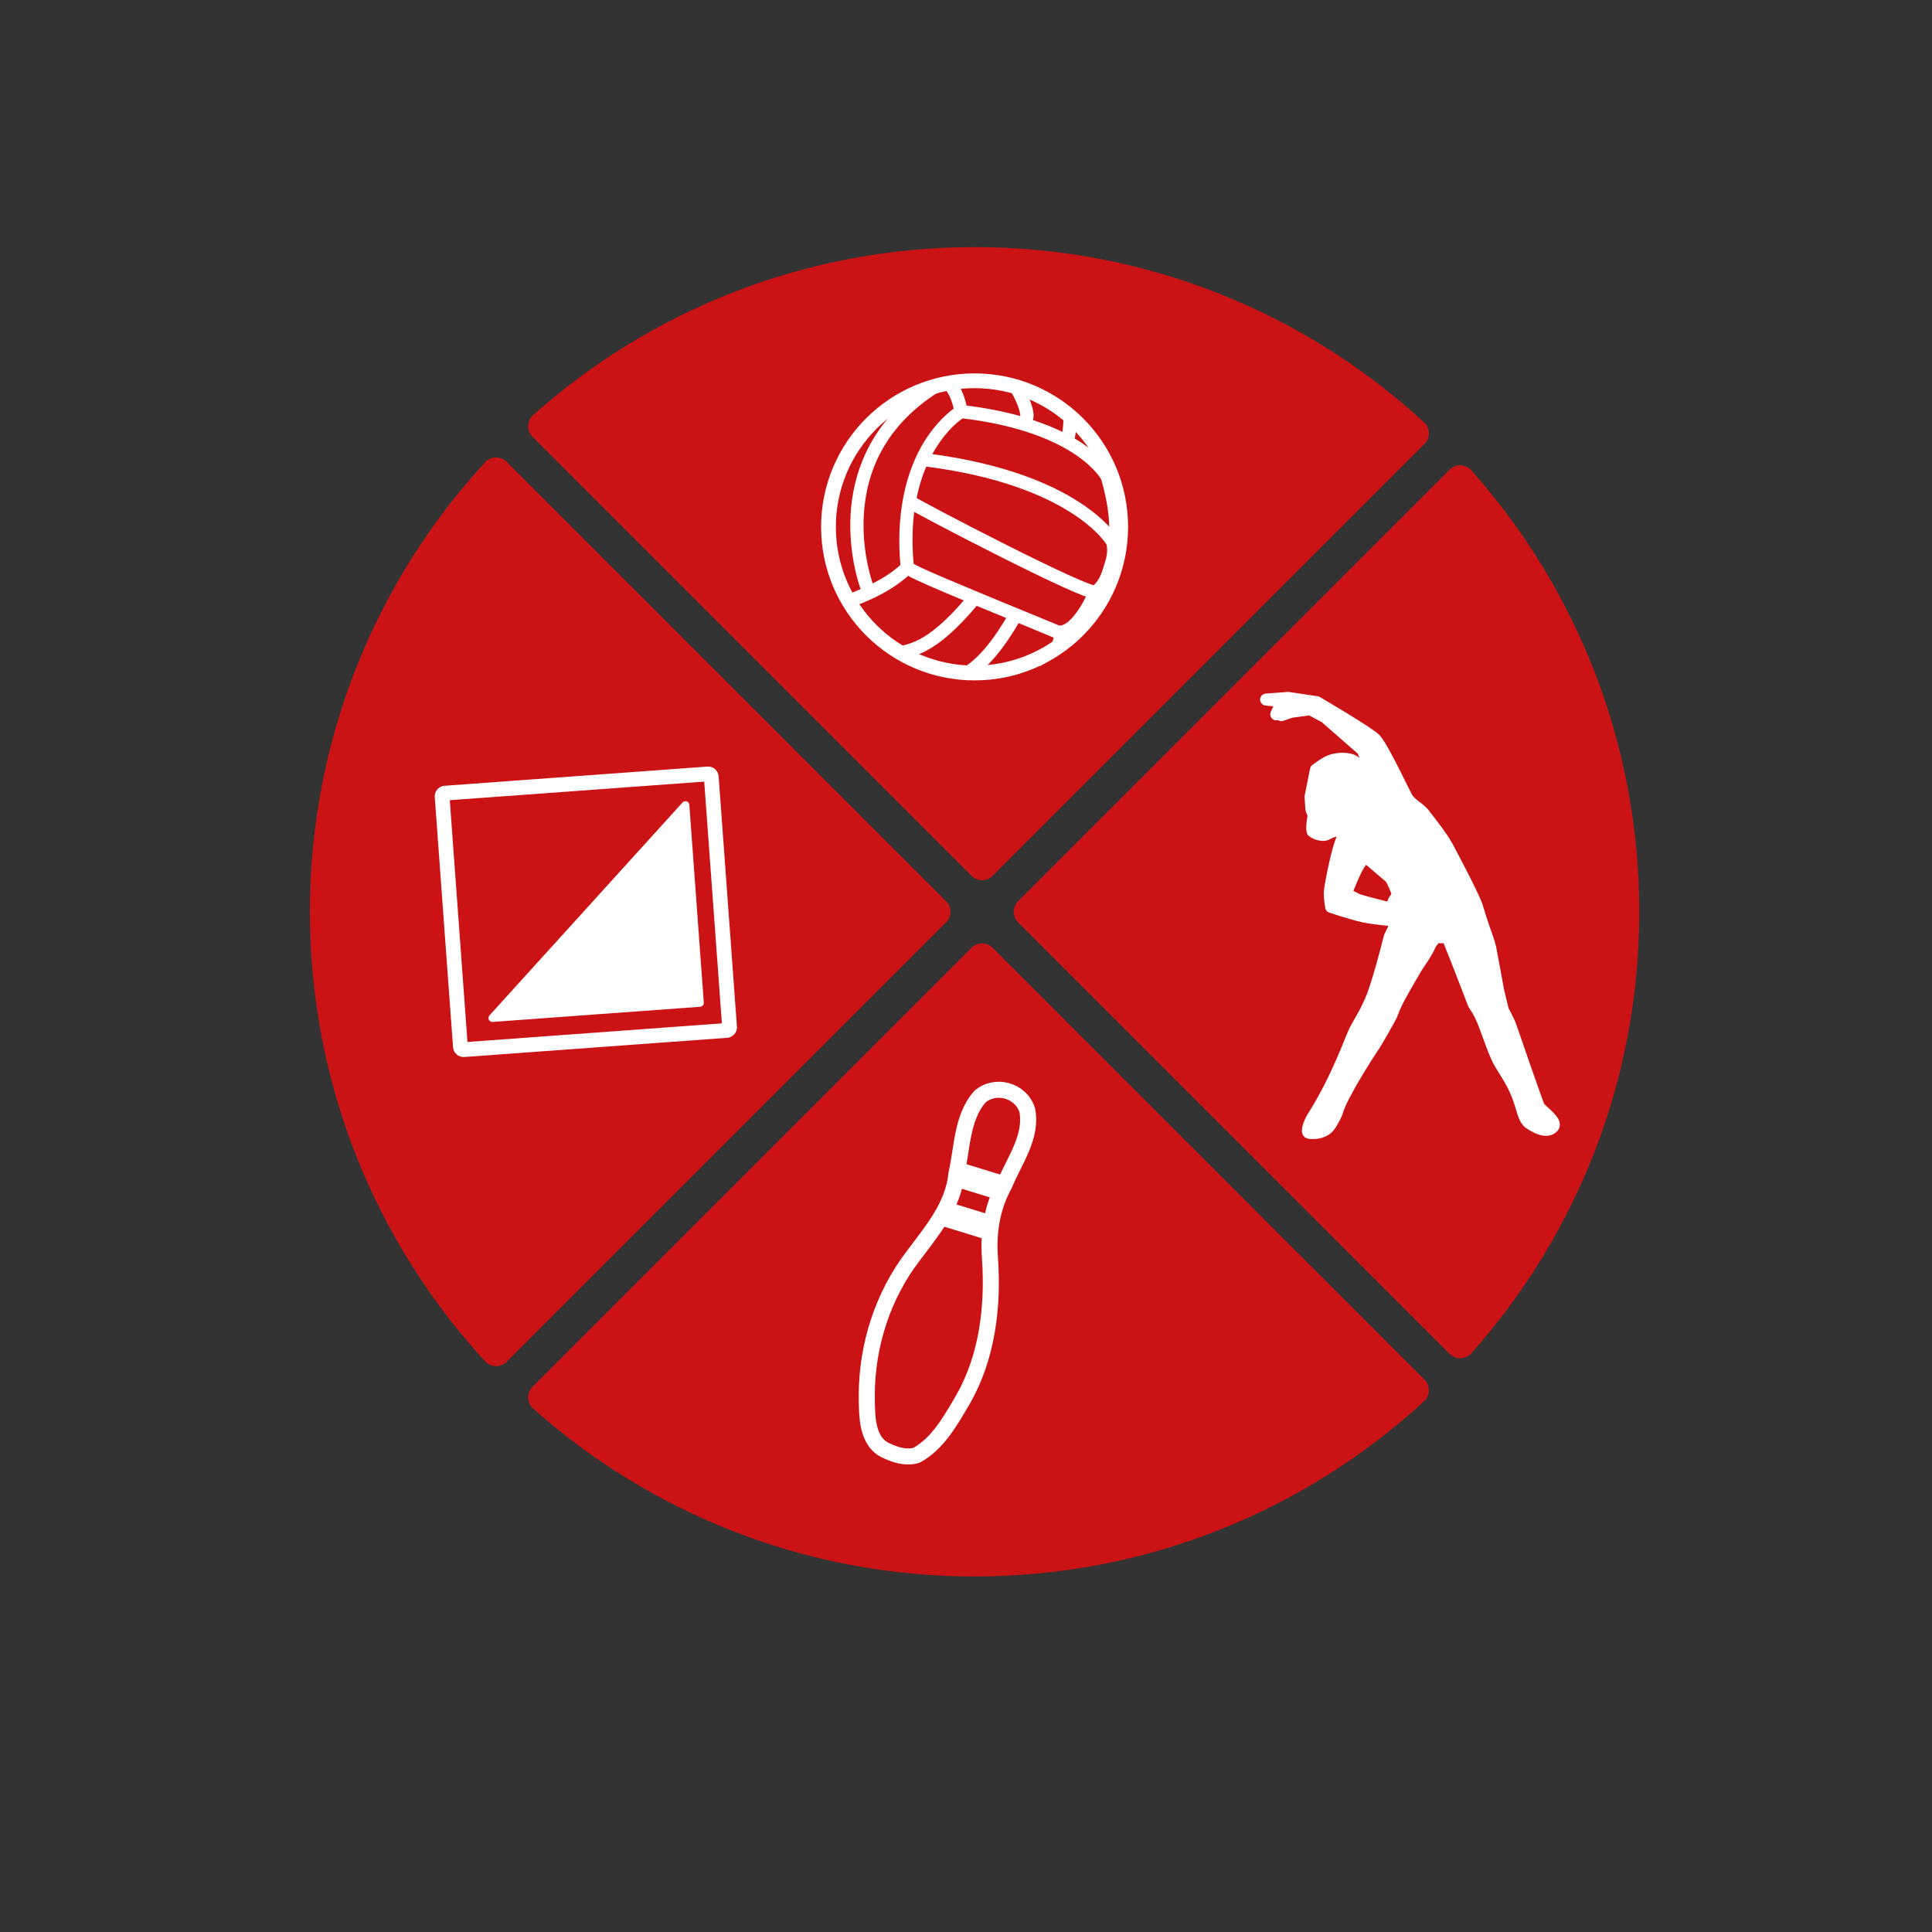 <?xml version="1.0" encoding="UTF-8" standalone="no"?><!DOCTYPE svg PUBLIC "-//W3C//DTD SVG 1.1//EN" "http://www.w3.org/Graphics/SVG/1.1/DTD/svg11.dtd"><svg width="100%" height="100%" viewBox="0 0 2058 2058" version="1.1" xmlns="http://www.w3.org/2000/svg" xmlns:xlink="http://www.w3.org/1999/xlink" xml:space="preserve" xmlns:serif="http://www.serif.com/" style="fill-rule:evenodd;clip-rule:evenodd;stroke-linecap:round;stroke-linejoin:round;stroke-miterlimit:1.5;"><rect x="0" y="0" width="2058" height="2058" fill="#333333" stroke="none"/><g id="Stroke"><g><path d="M1506.11,1480.91c-123.233,113.227 -287.586,182.387 -467.965,182.387c-176.306,0 -337.301,-66.072 -459.555,-174.785l467.561,-467.561l459.959,459.959Zm-509.656,-509.656l-467.965,467.965c-113.227,-123.233 -182.387,-287.586 -182.387,-467.965c0,-180.378 69.16,-344.731 182.387,-467.965l467.965,467.965Zm558.949,-459.555c108.713,122.253 174.785,283.249 174.785,459.555c0,176.306 -66.072,337.302 -174.785,459.555l-459.555,-459.555l459.555,-459.555Zm-976.813,-57.703c122.254,-108.713 283.249,-174.785 459.555,-174.785c180.379,0 344.732,69.16 467.965,182.387l-459.959,459.959l-467.561,-467.561Z" style="fill:#cb1315;stroke:#cb1315;stroke-width:31.99px;"/><path d="M959.159,431.396c-5.198,-3.175 -43.857,34.293 -43.857,34.293l-27.938,60.329l-0.325,67.315l18.842,44.325l18.517,-7.492l-13.969,-66.038l7.147,-57.479c0,0 46.781,-72.078 41.583,-75.253Z" style="fill:none;"/><path id="path2516" d="M1014.44,405.608c-7.417,0.818 -14.71,2.219 -21.826,4.641c-5.24,2.529 -10.427,5.291 -15.484,8.225c-50.806,39.067 -66.932,88.597 -69.153,129.896c-2.134,39.685 7.749,70.759 11.166,80.272c-8.003,3.464 -15.226,6.236 -20.631,8.546c0.56,1.392 1.158,2.759 1.746,4.136c0.935,1.684 1.908,3.367 2.895,5.054c12.778,-5.183 40.34,-14.181 64.006,-35.334c6.75,4.173 29.517,14.012 62.674,27.798c-20.404,23.958 -36.178,36.796 -48.66,43.468c-13.435,7.181 -23.374,8.021 -33.68,9.649c-0.154,0.023 -0.308,0.054 -0.459,0.092c1.667,0.806 3.396,1.535 5.146,2.205c2.918,2.065 5.893,4.063 8.96,5.928c7.257,-1.425 15.497,-3.795 24.904,-8.823c14.482,-7.74 31.764,-21.994 53.805,-48.337c9.545,3.951 21.99,9.099 34.737,14.336c-5.283,9.094 -13.975,23.069 -24.674,35.426c-10.773,12.442 -23.606,22.972 -36.069,25.731c-0.646,0.095 -1.274,0.315 -1.838,0.643c5.432,0.844 10.889,1.341 16.403,1.425c2.012,-0.014 4.076,-0.07 6.111,-0.092c8.56,-5.539 16.299,-13.031 23.158,-20.953c11.483,-13.262 20.535,-27.866 25.961,-37.218c0.192,-0.334 0.347,-0.689 0.46,-1.057c14.404,5.913 17.811,7.41 36.483,15.071c0.068,0.028 0.069,0.018 0.138,0.046l2.94,1.287l0.046,0.046c0,0 0.579,0.16 0.965,0.275c-1.703,9.455 -8.892,21.337 -15.163,26.145c-1.031,0.805 -1.737,2.015 -1.93,3.308c2.793,-1.451 5.529,-3.076 8.179,-4.87l0.184,0.046c5.303,-3.136 10.431,-6.571 15.347,-10.293c2.177,-4.775 3.662,-9.888 4.135,-14.979c1.629,-0.526 3.319,-1.127 5.146,-2.16c8.786,-4.964 19.379,-16.329 30.602,-41.032c7.551,-5.96 12.181,-14.246 15.439,-24.766c2.869,-9.264 5.641,-17.582 4.411,-28.81c0.614,-0.98 0.91,-1.883 1.194,-2.848c0.926,-3.143 1.463,-7.552 1.563,-13.785c0.18,-11.199 -1.381,-27.912 -7.076,-49.716c-5.492,-15.069 -11.235,-31.334 -20.126,-45.076c1.85,5.156 3.857,13.582 5.33,21.183c-4.724,-4.787 -10.514,-10.048 -18.977,-15.807c-3.152,-2.145 -6.635,-4.35 -10.384,-6.524c0.218,-0.839 0.422,-1.324 0.643,-2.481c0.738,-3.856 1.502,-9.675 1.93,-18.564c-1.539,-0.992 -3.162,-1.933 -4.824,-2.803c-1.285,-2.799 -2.945,-5.374 -4.917,-7.765c-0.167,0.488 -0.26,1.001 -0.276,1.516c-0.252,13.231 -1.152,20.774 -1.929,25.042c-9.852,-5.011 -21.611,-9.853 -35.243,-14.29c0.758,-2.108 1.174,-4.349 1.103,-6.478c-0.169,-5.063 -1.804,-10.244 -3.86,-15.393c-2.097,-5.253 -4.745,-10.459 -7.122,-14.841c-4.648,-1.477 -9.337,-2.856 -14.06,-3.998c2.583,4.579 8.093,13.805 11.625,22.653c1.823,4.565 3.027,9.012 3.124,11.946c0.057,1.698 -0.109,2.502 -0.413,3.079c-17.052,-4.918 -37.05,-9.021 -60.238,-11.901c-3.299,-14.586 -7.875,-22.635 -12.269,-26.925c-0.462,-0.452 -0.932,-0.829 -1.378,-1.195Zm-9.144,6.295c0.04,0.015 0.142,0.073 0.184,0.092c0.8,0.357 1.729,0.797 3.124,2.159c2.554,2.494 6.464,8.62 9.466,21.872c-6.093,4.372 -19.686,15.505 -32.026,35.518c-8.98,14.563 -17.275,34.107 -22.055,58.998l-0.828,4.733c-3.238,19.208 -4.408,41.489 -2.021,67.36c-10.64,9.694 -22.027,16.345 -32.67,21.596c-3.532,-10.175 -12.196,-39.052 -10.246,-75.31c2.393,-44.505 20.873,-97.956 87.072,-137.018Zm19.804,31.75c62.498,7.522 100.166,24.494 122.039,39.378c11.062,7.528 18.112,14.542 22.377,19.574c3.965,4.678 5.198,7.135 5.376,7.49c7.015,24.352 8.771,42.542 8.592,53.668c-0.015,0.946 -0.095,1.542 -0.137,2.389c-0.87,-1.047 -1.274,-1.717 -2.344,-2.895c-6.552,-7.214 -16.942,-16.738 -32.485,-26.788c-30.244,-19.554 -80.13,-40.947 -158.385,-51.232c1.533,-2.895 3.106,-5.708 4.687,-8.271c13.363,-21.672 26.73,-31.056 30.188,-33.267c0.031,-0.015 0.062,-0.03 0.092,-0.046Zm-39.608,51.279c78.961,9.937 128.177,31.268 157.42,50.175c14.813,9.578 24.575,18.554 30.51,25.088c2.967,3.268 4.95,5.929 6.157,7.72c0.532,0.789 0.851,1.326 1.057,1.7c0.026,0.088 0.061,0.184 0.091,0.275c1.637,10.23 -0.774,16.161 -3.951,26.421c-2.8,9.042 -6.156,14.89 -11.303,19.206c-0.077,-0.017 -0.056,-0.025 -0.138,-0.046c-1.397,-0.341 -3.676,-1.059 -6.479,-2.113c-5.606,-2.109 -13.466,-5.507 -22.744,-9.741c-18.558,-8.47 -42.823,-20.362 -66.993,-32.532c-24.17,-12.17 -48.265,-24.609 -66.58,-34.277c-9.157,-4.834 -16.89,-9 -22.422,-12.039c-2.493,-1.369 -4.36,-2.433 -5.882,-3.308c2.779,-14.093 6.695,-26.204 11.257,-36.529Zm-13.187,47.281c0.99,0.552 1.665,0.958 2.849,1.608c5.616,3.084 13.37,7.233 22.561,12.084c18.381,9.704 42.526,22.166 66.763,34.37c24.237,12.203 48.578,24.143 67.36,32.715c9.391,4.286 17.362,7.705 23.388,9.971c1.705,0.641 2.918,0.976 4.319,1.424c-9.755,19.934 -18.448,28.688 -24.031,31.843c-3.067,1.733 -5.234,2.05 -6.525,2.067c-1.29,0.018 -1.24,-0.046 -1.24,-0.046l-2.987,-1.332l-0.046,-0.046l-0.092,0c-118.461,-48.608 -145.506,-60.269 -153.238,-65.201c-2.091,-22.644 -1.494,-42.375 0.919,-59.457Z" style="fill:#fff;fill-rule:nonzero;stroke:#fff;stroke-width:3.84px;stroke-linecap:butt;stroke-miterlimit:1.414;"/><circle cx="1038.15" cy="561.253" r="155.645" style="fill:none;stroke:#fff;stroke-width:15.73px;"/><g><path d="M1072.73,1253.42l-52.109,-15.993l-4.755,26.223l46.151,14.165l10.713,-24.395Z" style="fill:#fff;"/><path d="M1052.58,1321.11l-52.085,-16.073l10.032,-24.599l46.131,14.235l-4.078,26.437Z" style="fill:#fff;"/><path id="path2858" d="M944.929,1545.63c-22.363,-9.523 -21.344,-37.929 -21.628,-59.03c0.016,-53.518 17.173,-106.791 49.504,-148.833c19.631,-26.379 42.786,-53.004 46.052,-87.703c6.265,-27.483 5.594,-59.413 24.694,-81.593c16.411,-14.613 43.909,-7.352 50.679,14.128c5.564,28.638 -13.952,53.893 -24.117,79.047c-13.455,23.886 -17.745,51.611 -15.558,78.838c3.541,51.475 -2.906,105.121 -28.752,150.291c-13.083,22.194 -26.635,46.978 -49.524,59.409c-10.365,3.189 -21.829,-0.121 -31.351,-4.552l0.001,-0.002Z" style="fill:none;fill-rule:nonzero;stroke:#fff;stroke-width:17.09px;stroke-linecap:butt;stroke-linejoin:miter;stroke-miterlimit:4;"/></g><path id="path3198" d="M1372.56,743.399l-23.862,1.792l17.089,1.793l-6.296,13.92l9.894,-6.275l-4.497,7.171l10.37,-3.585l20.635,-2.689l15.767,8.489l40,34.959l16.614,41.234l0,3.111l-6.72,12.971l-6.296,-7.592c0,0 5.972,9.022 5.326,4.406c-0.791,-5.646 -6.163,-30.05 -10.299,-33.987c0,0 -5.406,-7.313 -9.418,-8.964c-6.652,-2.737 -14.825,-2.212 -21.585,-0.446c-6.761,1.765 -17.515,10.307 -17.515,10.307l-5.746,28.677c0,0 0.51,8.792 0.801,12.106c0.29,3.313 2.672,7.173 2.672,7.173c0,0 -2.617,12.667 -1.325,17.48c3.208,2.672 7.747,4.021 11.929,3.892c3.14,-0.097 5.75,-2.567 8.758,-3.47c1.537,-0.462 3.11,-0.882 4.712,-0.987c2.328,-0.152 4.79,1.334 6.979,0.532c1.388,-0.509 1.78,-2.562 3.149,-3.113c4.415,-1.78 -0.46,4.753 -3.622,10.738c-4.928,9.325 -12.733,47.974 -13.492,56.895c-0.458,5.378 1.375,16.135 1.375,16.135c0,0 23.433,7.826 35.502,10.334c10.357,2.153 31.482,4.008 31.482,4.008l2.699,-1.318l0.423,3.111l-7.619,15.66c0,0 -10.493,42.004 -17.99,62.272c-2.391,6.465 -8.571,18.823 -8.571,18.823c0,0 -7.018,12.193 -10.318,18.403c-4.385,8.252 -18.608,51.081 -45.396,93.18c-2.158,3.392 -7.553,15.619 -3.572,16.196c4.218,0.612 14.343,0.634 20.497,-6.075c2.855,-3.113 8.265,-13.331 9.1,-16.379c5.061,-18.474 36.885,-66.781 36.885,-66.781c5.554,-7.466 20.688,-35.381 20.688,-35.381c0,0 3.349,-8.793 5.396,-13.023c5.506,-11.374 18.466,-33.113 18.466,-33.113c5.982,-10.727 13.269,-19.199 17.937,-30.055c1.545,-2.8 5.873,-7.593 5.873,-7.593l12.592,0l8.995,22.41c3.656,9.108 18.889,48.827 18.889,48.827c0,0 4.855,7.252 6.72,11.178c7.015,14.768 10.809,29.49 17.475,44.415c7.391,16.551 18.293,25.075 26.874,54.89c1.453,5.048 3.743,13.229 8.087,16.213c12.308,8.454 20.773,9.196 25.347,3.976c4.904,-5.597 -13.31,-17.582 -15.137,-21.294c-2.067,-4.199 -27.162,-76.654 -29.842,-84.754c-2.078,-6.279 -8.519,-17.927 -8.519,-17.927l-4.974,-20.616c0,0 -8.164,-44.573 -8.472,-45.812c-1.774,-7.116 -4.297,-14.052 -6.818,-20.943c-1.836,-5.017 -6.255,-18.993 -6.72,-21.038c-2.198,-9.688 -27.809,-57.489 -32.816,-66.947c-5.071,-9.578 -22.951,-32.078 -22.951,-32.078c-4.671,-7.278 -13.792,-10.847 -18.836,-17.875c-2.304,-3.212 -24.928,-52.266 -34.182,-63.197c-5.443,-6.43 -62.488,-39.789 -62.488,-39.789l-30.106,-4.481l0.003,-0.1Zm81.799,168.675l24.709,21.092c4.705,2.742 10.371,20.564 10.371,20.564c0,0 -4.032,4.121 -4.974,6.749c-0.908,2.536 -0.423,8.068 -0.423,8.068c0,0 -31.111,-7.81 -37.301,-9.86c-1.548,-0.513 -13.069,-6.75 -13.069,-6.75c0,0 7.84,-20.874 13.492,-30.424c2.015,-3.403 7.196,-9.438 7.196,-9.438l-0.001,-0.001Z" style="fill:#fff;fill-rule:nonzero;stroke:#fff;stroke-width:12.77px;stroke-linecap:butt;stroke-miterlimit:1.414;"/><path d="M757.658,827.508c-0.135,-1.842 -1.739,-3.228 -3.581,-3.093l-280.029,20.461c-1.842,0.135 -3.228,1.739 -3.093,3.581l19.476,266.545c0.135,1.842 1.739,3.228 3.581,3.093l280.028,-20.461c1.842,-0.134 3.228,-1.739 3.094,-3.581l-19.476,-266.545Z" style="fill:none;stroke:#fff;stroke-width:15.73px;stroke-linecap:square;"/><path d="M730.139,857.614l15.392,210.653l-221.049,16.152l205.657,-226.805Z" style="fill:#fff;stroke:#fff;stroke-width:8.33px;stroke-linecap:square;"/></g></g></svg>
